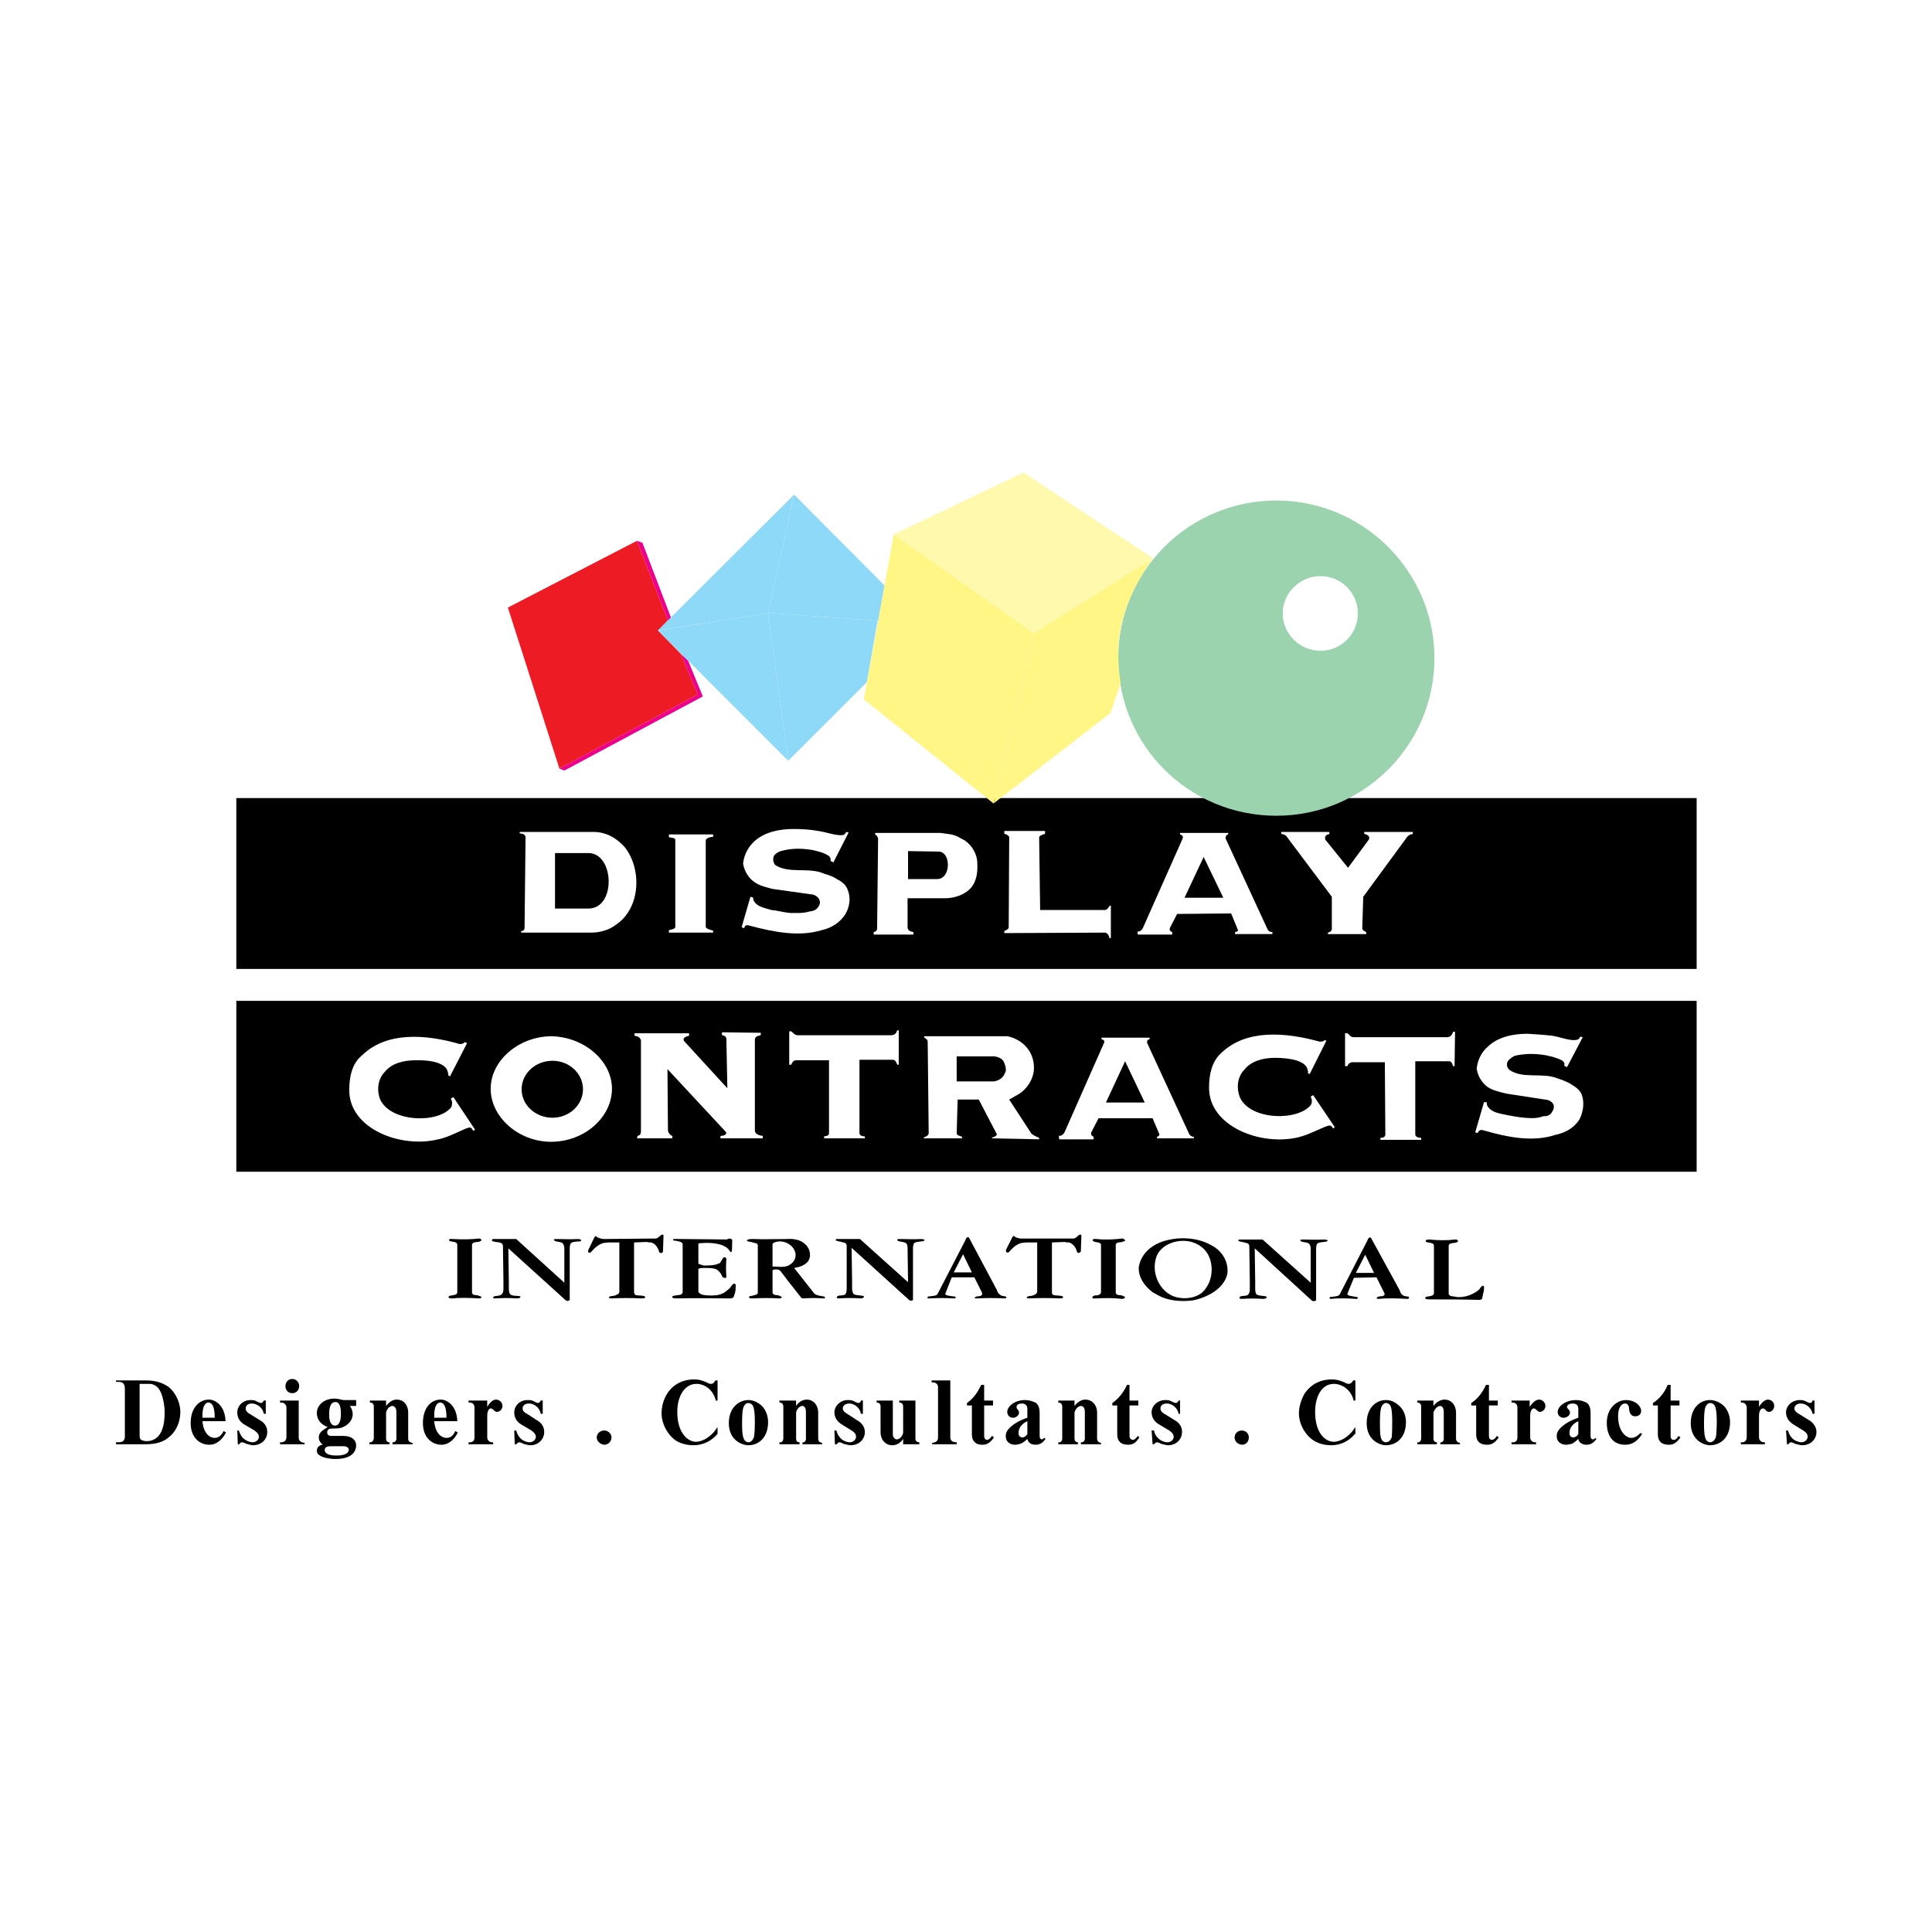 <?xml version="1.0" encoding="utf-8"?>
<!-- Generator: Adobe Illustrator 13.0.0, SVG Export Plug-In . SVG Version: 6.00 Build 14948)  -->
<!DOCTYPE svg PUBLIC "-//W3C//DTD SVG 1.0//EN" "http://www.w3.org/TR/2001/REC-SVG-20010904/DTD/svg10.dtd">
<svg version="1.0" id="Layer_1" xmlns="http://www.w3.org/2000/svg" xmlns:xlink="http://www.w3.org/1999/xlink" x="0px" y="0px"
	 width="192.756px" height="192.756px" viewBox="0 0 192.756 192.756" enable-background="new 0 0 192.756 192.756"
	 xml:space="preserve">
<g>
	<polygon fill-rule="evenodd" clip-rule="evenodd" fill="#FFFFFF" points="0,0 192.756,0 192.756,192.756 0,192.756 0,0 	"/>
	<polygon fill-rule="evenodd" clip-rule="evenodd" points="23.579,79.624 23.579,96.672 169.274,96.672 169.274,79.624 
		23.579,79.624 	"/>
	<polygon fill-rule="evenodd" clip-rule="evenodd" points="23.579,99.856 23.579,116.904 169.274,116.904 169.274,99.856 
		23.579,99.856 	"/>
	<path fill-rule="evenodd" clip-rule="evenodd" fill="#9BD3AE" d="M127.34,49.936c-8.721,0-15.775,7.055-15.775,15.726
		c0,8.72,7.055,15.726,15.775,15.726c8.671,0,15.774-7.006,15.774-15.726C143.114,56.99,136.011,49.936,127.34,49.936L127.34,49.936
		z"/>
	<polygon fill-rule="evenodd" clip-rule="evenodd" fill="#FFF9AE" points="114.994,55.667 102.109,47.143 89.176,53.316 
		103.236,63.163 114.994,55.667 	"/>
	<polygon fill-rule="evenodd" clip-rule="evenodd" fill="#ED1C24" points="63.555,53.953 50.67,60.615 55.814,76.684 69.63,69.286 
		67.915,65.22 65.662,62.918 66.641,61.889 63.555,53.953 	"/>
	<polygon fill-rule="evenodd" clip-rule="evenodd" fill="#FFF685" points="99.121,80.162 103.188,63.163 89.176,53.316 
		86.188,69.776 99.121,80.162 	"/>
	<path fill-rule="evenodd" clip-rule="evenodd" fill="#FFF685" d="M115.043,55.667l-11.855,7.495l-4.066,17l11.66-9.014l1.028-2.939
		c-0.147-0.931-0.245-1.813-0.245-3.087C111.564,61.595,113.132,58.313,115.043,55.667L115.043,55.667z"/>
	<polygon fill-rule="evenodd" clip-rule="evenodd" fill="#EC008C" points="67.915,65.22 69.63,69.286 55.814,76.684 56.304,76.88 
		70.12,69.482 68.649,65.906 67.915,65.22 	"/>
	<polygon fill-rule="evenodd" clip-rule="evenodd" fill="#8ED8F8" points="76.635,61.154 79.231,49.348 65.612,62.918 
		76.635,61.154 	"/>
	<path fill-rule="evenodd" clip-rule="evenodd" fill="#FFFFFF" d="M114.455,104.069l4.164,9.014c0.098,0.245,0.343,0.343,0.49,0.343
		v0.147h-3.675v-0.147c0.147-0.098,0.245-0.098,0.245-0.244l-0.686-1.617h-5.389l-0.735,1.421c-0.049,0.343,0.146,0.343,0.245,0.44
		v0.246h-3.43l-0.049-0.344c0.245,0,0.44-0.098,0.588-0.392l3.919-8.867c0.098-0.245,0-0.294-0.245-0.392v-0.147h4.802v0.147
		C114.504,103.727,114.406,103.824,114.455,104.069L114.455,104.069z"/>
	<path fill-rule="evenodd" clip-rule="evenodd" fill="#FFFFFF" d="M122.293,83.689l4.164,9.014c0.099,0.245,0.343,0.294,0.49,0.294
		v0.196h-3.724v-0.196c0.196-0.049,0.294-0.098,0.294-0.196l-0.686-1.666l-5.389,0.049l-0.735,1.421
		c-0.049,0.293,0.147,0.343,0.245,0.392v0.245h-3.429l-0.05-0.294c0.245,0,0.441-0.098,0.588-0.441l3.92-8.818
		c0.098-0.245,0-0.343-0.245-0.441v-0.146h4.801v0.146C122.343,83.298,122.244,83.445,122.293,83.689L122.293,83.689z"/>
	<path fill-rule="evenodd" clip-rule="evenodd" fill="#FFFFFF" d="M136.011,89.47l-0.099,3.185c0.099,0.245,0.245,0.245,0.393,0.343
		v0.196h-3.821v-0.146c0.196-0.049,0.392-0.147,0.392-0.392V89.47l-4.409-5.879c-0.245-0.392-0.489-0.343-0.637-0.392v-0.196h4.801
		V83.2c-0.049,0.049-0.196,0.049-0.244,0.098c-0.147,0.049-0.245,0.293-0.147,0.49l2.254,2.792l2.058-2.792
		c0.195-0.294-0.099-0.539-0.441-0.588v-0.196h4.85V83.2c-0.244,0.049-0.44,0.098-0.637,0.392L136.011,89.47L136.011,89.47z"/>
	<polygon fill-rule="evenodd" clip-rule="evenodd" fill="#8ED8F8" points="65.662,62.918 78.644,75.9 76.635,61.154 65.662,62.918 	
		"/>
	<path fill-rule="evenodd" clip-rule="evenodd" fill="#FFFFFF" d="M66.641,112.74c0,0.196,0.196,0.539,0.441,0.588v0.245h-3.527
		l0.049-0.245c0.245-0.049,0.343-0.196,0.343-0.44v-9.112c-0.098-0.294-0.343-0.392-0.637-0.441v-0.244h5.438v0.244
		c-0.147,0.05-0.735,0.147-0.49,0.539l4.311,4.703l-0.098-4.898c0-0.196-0.147-0.393-0.441-0.393v-0.294l3.87,0.049v0.245
		c-0.245,0.049-0.539,0.099-0.587,0.393v9.111c0,0.343,0.392,0.49,0.784,0.539v0.245h-4.213v-0.245c0.343,0,0.686-0.146,0.539-0.392
		l-5.83-6.271L66.641,112.74L66.641,112.74z"/>
	<path fill-rule="evenodd" clip-rule="evenodd" fill="#FFFFFF" d="M130.769,109.409l0.245-0.147l2.155,3.185l-0.147,0.147
		c-0.146-0.147-0.146-0.295-0.392-0.295c-0.392,0-2.009,0.932-3.135,1.177c-3.772,0.881-8.916-1.127-8.867-4.997
		c0-1.323,0.294-2.597,1.225-3.43c2.498-2.4,6.417-2.058,9.798-1.127c0.245,0,0.392,0,0.49-0.146l0.195,0.049l-1.666,3.331
		l-0.195-0.098c0.049-0.098,0.049-0.147,0-0.245c-0.098-1.028-1.911-1.273-3.282-1.273c-1.127,0-2.352,0.294-3.037,1.176
		c-0.687,0.686-0.833,1.812-0.441,2.792c1.078,2.303,5.879,2.352,7.104,0.686C130.916,109.899,130.916,109.703,130.769,109.409
		L130.769,109.409z"/>
	<path fill-rule="evenodd" clip-rule="evenodd" fill="#FFFFFF" d="M44.987,109.604l0.246-0.146l2.155,3.233l-0.147,0.146
		c-0.147-0.146-0.147-0.343-0.392-0.343c-0.392,0-2.008,0.98-3.135,1.177c-3.772,0.931-8.916-1.078-8.867-4.948
		c0-1.323,0.294-2.646,1.274-3.43c2.449-2.4,6.369-2.106,9.749-1.127c0.245,0,0.392-0.049,0.49-0.196l0.245,0.099L44.89,107.4
		l-0.196-0.146c0.049-0.05,0.049-0.147,0-0.196c-0.098-1.078-1.91-1.323-3.282-1.273c-1.126,0-2.352,0.293-3.037,1.176
		c-0.637,0.637-0.833,1.764-0.441,2.743c1.078,2.302,5.879,2.4,7.104,0.734C45.135,110.145,45.135,109.899,44.987,109.604
		L44.987,109.604z"/>
	<path fill-rule="evenodd" clip-rule="evenodd" fill="#FFFFFF" d="M54.981,103.384c3.282,0.049,6.075,2.449,6.075,5.241
		c0,2.842-2.743,5.291-6.075,5.291c-3.233,0-6.026-2.449-6.026-5.291C48.956,105.833,51.699,103.433,54.981,103.384L54.981,103.384z
		"/>
	<polygon fill-rule="evenodd" clip-rule="evenodd" fill="#8ED8F8" points="87.609,61.938 88.245,58.411 79.231,49.348 
		76.635,61.154 87.609,61.938 	"/>
	<path fill-rule="evenodd" clip-rule="evenodd" fill="#FFFFFF" d="M100.688,109.703l2.204,3.38c0.246,0.245,0.589,0.343,0.784,0.441
		v0.147l-4.752-0.099l0.05-0.049c0.098-0.099,0.392-0.099,0.489-0.343l-1.812-3.479h-2.106l-0.098,3.331
		c0,0.294,0.392,0.294,0.539,0.392v0.147h-3.821v-0.098c0.245-0.05,0.49-0.245,0.49-0.393l-0.098-9.062
		c0-0.294-0.098-0.343-0.343-0.49v-0.146h8.279c0.734,0.146,1.42,0.538,1.861,1.028c0.637,0.686,0.882,1.616,0.784,2.498
		c-0.147,0.882-0.638,1.666-1.421,2.205L100.688,109.703L100.688,109.703z"/>
	<path fill-rule="evenodd" clip-rule="evenodd" fill="#FFFFFF" d="M62.33,84.522c1.714,2.156,1.616,6.075-0.882,7.74
		c-0.686,0.539-1.617,0.784-2.45,0.784h-7.005v-0.147c0.196,0,0.343-0.098,0.343-0.343l0.098-9.014c0-0.294-0.342-0.392-0.587-0.392
		v-0.147h7.349C60.518,83.004,61.546,83.641,62.33,84.522L62.33,84.522z"/>
	<polygon fill-rule="evenodd" clip-rule="evenodd" fill="#8ED8F8" points="76.635,61.154 78.644,75.9 86.482,68.062 87.56,61.938 
		76.635,61.154 	"/>
	<path fill-rule="evenodd" clip-rule="evenodd" fill="#FFFFFF" d="M89.667,102.796v3.429h-0.147c-0.098-0.245-0.196-0.49-0.44-0.49
		h-3.332v7.3c0,0.245,0.245,0.343,0.539,0.343v0.196H82.22v-0.196c0.343-0.049,0.49-0.098,0.49-0.343v-7.25h-3.283
		c-0.245,0-0.392,0.195-0.49,0.44h-0.196v-3.331h0.196c0.147,0.098,0.343,0.392,0.637,0.392h9.308c0.392,0,0.539-0.195,0.637-0.489
		H89.667L89.667,102.796z"/>
	<path fill-rule="evenodd" clip-rule="evenodd" fill="#FFFFFF" d="M145.172,102.942l-0.05,3.43h-0.146
		c-0.098-0.245-0.146-0.49-0.392-0.49h-3.381v7.3c0,0.244,0.294,0.343,0.588,0.343v0.196h-4.066v-0.196
		c0.294,0,0.49-0.099,0.49-0.343l-0.049-7.202h-3.331c-0.196,0.098-0.343,0.147-0.393,0.393h-0.244v-3.282h0.244
		c0.147,0.098,0.295,0.392,0.589,0.392h9.308c0.392,0,0.539-0.245,0.637-0.539H145.172L145.172,102.942z"/>
	<path fill-rule="evenodd" clip-rule="evenodd" fill="#FFFFFF" d="M156.685,108.135c0.489,0.295,0.931,0.589,1.126,1.078
		c0.294,0.784,0.147,1.764-0.244,2.499c-0.539,0.833-1.421,1.322-2.401,1.519c-2.253,0.734-4.702,0.245-7.103-0.441
		c-0.49-0.146-0.49,0.049-0.638,0.245l-0.245-0.049l0.883-3.037l0.293,0.049c-0.049,0.098,0,0.294,0.099,0.44
		c0.392,0.539,1.078,0.637,1.764,0.784c0.538,0.098,1.225,0.245,1.861,0.294c0.588,0.049,1.273,0.099,1.861-0.146
		c0.343,0,0.687-0.05,0.882-0.393c0.099-0.146,0.245-0.392,0.196-0.686c-0.098-0.392-0.588-0.588-0.882-0.588l-3.821-0.588
		c-0.588-0.147-1.323-0.294-1.861-0.637c-0.638-0.441-1.029-1.176-1.127-1.861c0.098-0.883,0.489-1.666,1.127-2.205
		c1.028-0.979,2.547-1.273,3.919-1.273c0.783,0.049,1.666,0.098,2.449,0.195c0.833,0.099,1.862,0.588,2.548,0.393
		c0.196-0.049,0.245-0.245,0.294-0.294l0.245,0.049l-1.568,2.988l-0.294-0.146c0.099-0.196,0-0.344-0.146-0.49
		c-0.539-0.294-0.979-0.393-1.617-0.539c-1.077-0.196-2.155-0.196-3.185,0.049c-0.146,0.098-0.343,0.196-0.489,0.343
		c-0.343,0.245-0.343,0.735-0.049,1.029c1.322,0.979,3.331,0.245,4.85,0.882C155.9,107.744,156.341,107.939,156.685,108.135
		L156.685,108.135z"/>
	<path fill-rule="evenodd" clip-rule="evenodd" fill="#FFFFFF" d="M83.494,87.707c0.49,0.245,0.931,0.588,1.078,1.078
		c0.343,0.784,0.196,1.714-0.245,2.45c-0.539,0.833-1.421,1.372-2.352,1.567c-2.253,0.686-4.752,0.196-7.152-0.441
		c-0.49-0.147-0.49,0.049-0.588,0.245l-0.245-0.098l0.881-3.038l0.294,0.098c-0.049,0.098,0,0.294,0.098,0.392
		c0.343,0.539,1.077,0.637,1.714,0.833c0.588,0.049,1.225,0.245,1.862,0.294c0.637,0,1.273,0.049,1.91-0.147
		c0.343-0.049,0.637-0.098,0.882-0.441c0.098-0.146,0.245-0.392,0.147-0.637c-0.098-0.392-0.539-0.637-0.882-0.637l-3.821-0.539
		c-0.539-0.147-1.274-0.294-1.812-0.686c-0.637-0.441-1.029-1.175-1.127-1.861c0.098-0.833,0.49-1.617,1.127-2.205
		c1.028-0.931,2.498-1.225,3.919-1.225c0.784,0,1.666,0.049,2.449,0.196c0.784,0.098,1.862,0.539,2.547,0.392
		c0.147-0.098,0.245-0.245,0.245-0.294l0.245,0.049l-1.519,2.988l-0.294-0.147c0.049-0.196,0-0.343-0.146-0.49
		c-0.539-0.343-0.98-0.441-1.617-0.588c-1.078-0.196-2.155-0.196-3.184,0.098c-0.196,0.049-0.343,0.147-0.539,0.294
		c-0.294,0.245-0.294,0.734-0.049,1.078c1.372,0.931,3.38,0.196,4.899,0.882C82.71,87.315,83.15,87.462,83.494,87.707L83.494,87.707
		z"/>
	<path fill-rule="evenodd" clip-rule="evenodd" fill="#FFFFFF" d="M103.775,90.793h6.466c0.245,0,0.393-0.343,0.49-0.44h0.099v3.233
		h-0.147c-0.049-0.246-0.098-0.393-0.392-0.539l-10.092,0.049v-0.196c0.146-0.098,0.489-0.196,0.44-0.44l0.049-8.917
		c0-0.146-0.294-0.343-0.489-0.343v-0.294h4.065V83.2c-0.245,0.049-0.588,0.196-0.588,0.343L103.775,90.793L103.775,90.793z"/>
	<path fill-rule="evenodd" clip-rule="evenodd" fill="#FFFFFF" d="M96.231,83.836c0.735,0.49,1.274,1.372,1.274,2.303
		c0.049,0.833-0.049,1.812-0.686,2.499c-0.588,0.637-1.617,0.979-2.499,0.979h-3.772v2.891c0,0.392,0.392,0.441,0.587,0.49v0.245
		h-3.968v-0.245c0.196-0.049,0.343-0.147,0.343-0.392l0.098-8.965c-0.098-0.294-0.245-0.343-0.294-0.392v-0.146h6.516
		c0.588,0.098,1.225,0.098,1.763,0.392L96.231,83.836L96.231,83.836z"/>
	<path fill-rule="evenodd" clip-rule="evenodd" d="M56.304,124.498v3.479l-4.801-4.36h-2.303c-0.098,0-0.147,0.098-0.098,0.196
		c0.196,0.098,0.49,0.098,0.734,0.146c0.196,0.049,0.343,0.147,0.343,0.343l0.049,3.527v0.784c0,0.195-0.049,0.44-0.196,0.539
		c-0.294,0.195-0.539,0.098-0.735,0.195c-0.147,0.099-0.196,0.196,0.146,0.196c0.686-0.049,1.47-0.049,2.107,0
		c0.294,0,0.441-0.098,0.343-0.196c-0.049-0.098-0.686,0-0.979-0.195c-0.098-0.099-0.147-0.392-0.147-0.539v-0.734l-0.049-3.332
		l5.732,5.193c0.147,0.098,0.441,0.049,0.392-0.147v-5.095c0-0.147,0.049-0.441,0.147-0.49c0.294-0.195,0.882-0.098,0.979-0.195
		c0.049-0.099-0.049-0.196-0.343-0.196c-0.637,0.049-1.47,0-2.156,0c-0.293,0-0.245,0.098-0.098,0.196
		c0.196,0.098,0.44,0.049,0.735,0.195C56.206,124.106,56.304,124.351,56.304,124.498L56.304,124.498z"/>
	<path fill-rule="evenodd" clip-rule="evenodd" d="M90.548,124.498l0.049,3.429l-4.801-4.311h-2.302
		c-0.098,0-0.147,0.098-0.098,0.146c0.196,0.099,0.49,0.099,0.735,0.196c0.196,0,0.343,0.147,0.343,0.343v3.527v0.784
		c0,0.195-0.049,0.44-0.146,0.539c-0.294,0.146-0.539,0.049-0.735,0.146c-0.147,0.098-0.196,0.245,0.098,0.245
		c0.686-0.049,1.47-0.049,2.155,0c0.294,0,0.392-0.147,0.344-0.196c-0.098-0.146-0.735-0.049-1.029-0.244
		c-0.049-0.05-0.147-0.343-0.147-0.49v-0.784l-0.049-3.331l5.781,5.242c0.147,0.049,0.392,0.049,0.343-0.147v-5.095
		c0-0.147,0.049-0.441,0.147-0.49c0.294-0.195,0.931-0.098,0.98-0.245c0.098-0.049-0.049-0.146-0.343-0.146
		c-0.637,0.049-1.47,0-2.106,0c-0.343,0-0.294,0.098-0.147,0.196c0.196,0.098,0.441,0.049,0.735,0.195
		C90.499,124.057,90.548,124.302,90.548,124.498L90.548,124.498z"/>
	<path fill-rule="evenodd" clip-rule="evenodd" d="M130.769,124.547v3.43l-4.801-4.312h-2.303c-0.098,0-0.147,0.098-0.098,0.147
		c0.195,0.098,0.489,0.098,0.734,0.195c0.196,0,0.343,0.147,0.343,0.343l0.049,3.528v0.783c0,0.196-0.049,0.392-0.195,0.539
		c-0.294,0.146-0.539,0.049-0.735,0.146c-0.146,0.099-0.195,0.245,0.147,0.245c0.686-0.049,1.47-0.049,2.106,0
		c0.294,0,0.44-0.146,0.343-0.196c-0.049-0.146-0.686-0.049-0.979-0.244c-0.099-0.049-0.147-0.344-0.147-0.49v-0.783l-0.049-3.332
		l5.732,5.242c0.146,0.049,0.44,0.049,0.392-0.147v-5.095c0-0.147,0.049-0.44,0.146-0.49c0.294-0.195,0.882-0.098,0.979-0.244
		c0.099-0.05-0.048-0.147-0.343-0.147c-0.637,0.049-1.47,0-2.106,0c-0.343,0-0.294,0.098-0.146,0.196
		c0.195,0.098,0.44,0.049,0.734,0.195C130.67,124.106,130.769,124.351,130.769,124.547L130.769,124.547z"/>
	<path fill-rule="evenodd" clip-rule="evenodd" d="M115.043,128.956l0.539,0.294c0.979,0.539,2.253,0.637,3.429,0.49
		c1.47-0.294,3.087-1.177,3.43-2.597c0.195-1.176-0.49-2.352-1.568-2.891c-0.979-0.588-2.253-0.784-3.429-0.686
		c-0.882,0.098-1.715,0.294-2.449,0.783c-0.686,0.441-1.225,1.176-1.372,2.009C113.524,127.389,114.21,128.368,115.043,128.956
		L115.043,128.956z"/>
	<path fill-rule="evenodd" clip-rule="evenodd" d="M135.324,129.593c0.196,0,0.196-0.196,0-0.196
		c-0.44-0.098-0.979-0.098-0.882-0.343l0.638-1.567l2.253-0.049l0.686,1.371c0.099,0.196,0.196,0.344,0.05,0.441
		c-0.147,0.146-0.441,0-0.687,0.196c-0.049,0.098-0.049,0.146,0.147,0.146c1.028-0.098,1.959-0.049,2.891,0
		c0.146,0,0.195-0.098,0.146-0.196c-0.146-0.098-0.392,0-0.637-0.195c-0.196-0.147-0.245-0.343-0.294-0.49l-2.842-5.192
		c-0.098-0.147-0.294,0-0.343,0.195l-2.792,5.438c-0.099,0.195-0.539,0.195-0.882,0.244c-0.196,0-0.147,0.196,0,0.196
		C133.659,129.495,134.492,129.544,135.324,129.593L135.324,129.593z"/>
	<path fill-rule="evenodd" clip-rule="evenodd" d="M95.202,129.544c0.196,0,0.196-0.196,0-0.196
		c-0.441-0.049-0.979-0.098-0.882-0.294l0.637-1.616h2.253l0.686,1.371c0.098,0.147,0.146,0.344,0,0.441
		c-0.147,0.146-0.392,0-0.637,0.196c-0.049,0.049-0.049,0.098,0.146,0.098c0.98-0.049,1.91-0.049,2.842,0
		c0.146,0,0.195-0.098,0.146-0.147c-0.146-0.146-0.392,0-0.637-0.244c-0.195-0.099-0.245-0.294-0.294-0.441l-2.792-5.242
		c-0.098-0.098-0.293,0-0.342,0.245l-2.792,5.39c-0.098,0.195-0.539,0.195-0.882,0.244c-0.196,0.049-0.147,0.196,0,0.196
		C93.537,129.495,94.369,129.495,95.202,129.544L95.202,129.544z"/>
	<path fill-rule="evenodd" clip-rule="evenodd" d="M77.076,128.956v-2.204c0.098-0.147,0.637-0.147,0.784,0.049l0.784,1.028
		l1.274,1.617c0.049,0.049,0.098,0.098,0.196,0.098c0.784-0.049,1.323-0.049,2.106,0c0.147,0,0.098-0.147,0-0.196
		c-0.343-0.049-0.784-0.098-0.979-0.294l-2.009-2.548c0.588-0.098,0.979-0.244,1.323-0.587c0.441-0.49,0.294-1.323-0.196-1.764
		c-0.441-0.441-1.127-0.588-1.764-0.539c-1.127,0-2.45,0.049-3.479,0c-0.196,0-0.637,0-0.588,0.196
		c0.196,0.098,0.539,0.098,0.735,0.195c0.196,0,0.392,0.099,0.343,0.392v4.557c0,0.245-0.343,0.245-0.637,0.343
		c-0.147,0-0.245,0.049-0.245,0.147c0.048,0.098,0.196,0.098,0.392,0.098c0.882-0.049,1.764-0.049,2.597,0
		c0.098,0,0.196,0,0.294-0.098c0-0.05-0.098-0.099-0.196-0.147C77.566,129.152,77.125,129.299,77.076,128.956L77.076,128.956z"/>
	<path fill-rule="evenodd" clip-rule="evenodd" d="M101.913,124.008l0.49-0.049h1.078v4.899c0,0.146-0.147,0.294-0.245,0.294
		c-0.245,0.195-0.441,0.098-0.686,0.195c-0.196,0.099-0.147,0.196,0.098,0.196c1.127-0.049,1.96-0.049,3.037,0
		c0.392,0,0.441-0.098,0.343-0.196c-0.294-0.146-0.637-0.049-0.931-0.146c-0.146-0.049-0.146-0.196-0.146-0.343v-4.899l1.273-0.049
		c0.146,0.049,0.294,0.049,0.44,0.049c0.441,0.147,0.687,0.539,0.784,0.931c0.049,0.147,0.245,0.147,0.294,0.049
		c0.098,0,0.098-0.098,0.098-0.195l0.05-1.47c0-0.147-0.196-0.098-0.245-0.049c-0.196,0.146-0.343,0.343-0.539,0.343h-5.193
		c-0.195,0-0.489-0.049-0.686-0.196c-0.049-0.146-0.195,0-0.245,0.098l-0.588,1.176c-0.098,0.245,0.049,0.393,0.245,0.294
		C101.032,124.498,101.375,124.155,101.913,124.008L101.913,124.008z"/>
	<path fill-rule="evenodd" clip-rule="evenodd" d="M60.224,124.008l0.49-0.049h1.078v4.899c0,0.195-0.147,0.294-0.246,0.294
		c-0.245,0.195-0.441,0.098-0.686,0.195c-0.196,0.099-0.147,0.196,0.147,0.196c1.078-0.049,1.911-0.049,2.988,0
		c0.392,0,0.441-0.098,0.343-0.196c-0.294-0.146-0.588-0.049-0.931-0.146c-0.098-0.049-0.147-0.196-0.147-0.343v-4.899l1.274-0.049
		c0.147,0.049,0.294,0.049,0.44,0.049c0.441,0.147,0.687,0.539,0.784,0.931c0.049,0.147,0.245,0.147,0.294,0.099
		c0.098-0.05,0.098-0.147,0.098-0.245l0.049-1.47c0-0.147-0.196-0.098-0.245-0.049c-0.196,0.146-0.343,0.343-0.54,0.343
		l-5.192,0.049c-0.196,0-0.441-0.098-0.686-0.196c-0.049-0.195-0.196-0.049-0.245,0.049l-0.587,1.226
		c-0.098,0.195,0.049,0.392,0.245,0.244C59.342,124.498,59.685,124.155,60.224,124.008L60.224,124.008z"/>
	<path fill-rule="evenodd" clip-rule="evenodd" fill="#FFFFFF" d="M131.748,57.48c2.058,0,3.724,1.666,3.724,3.723
		s-1.666,3.724-3.724,3.724s-3.771-1.666-3.771-3.724S129.69,57.48,131.748,57.48L131.748,57.48z"/>
	<path fill-rule="evenodd" clip-rule="evenodd" d="M11.576,144.094h2.94c1.078,0,1.812-0.245,2.302-0.686
		c0.686-0.49,1.176-1.47,1.176-2.548c0-0.931-0.49-1.91-1.127-2.449c-0.539-0.392-1.225-0.686-2.302-0.686h-2.989v0.146h0.294
		c0.392,0,0.588,0.196,0.588,0.735v4.702c0,0.393-0.196,0.588-0.588,0.588h-0.294V144.094L11.576,144.094z"/>
	<path fill-rule="evenodd" clip-rule="evenodd" d="M72.863,129.544c0.245,0,0.392-0.147,0.392-0.343
		c0.147-0.294,0.147-0.687,0.147-1.028c-0.049-0.099-0.147-0.099-0.196-0.099c-0.196,0.099-0.294,0.343-0.441,0.489
		c-0.245,0.197-0.441,0.393-0.686,0.49c-0.392,0.196-0.833,0.196-1.225,0.196c-0.49,0-1.078-0.049-1.176-0.392v-2.254
		c0.098-0.099,0.441-0.099,0.637-0.099c0.392,0,0.735,0,1.077,0.099c0.246,0.098,0.393,0.294,0.54,0.49
		c0.098,0.146,0.098,0.392,0.343,0.392c0.098,0.049,0.196,0,0.196-0.098c-0.049-0.637-0.049-1.127,0-1.764
		c0-0.196-0.245-0.245-0.343-0.099c-0.098,0.147-0.196,0.344-0.294,0.49c-0.147,0.049-0.245,0.099-0.392,0.146
		c-0.392,0.099-0.833,0.099-1.274,0.099c-0.146-0.099-0.44-0.099-0.49-0.196v-2.009c0.833-0.098,2.058-0.098,2.792,0.393
		c0.147,0.098,0.294,0.294,0.392,0.44c0.245,0.196,0.147-0.539,0.196-1.176c-0.098-0.146-0.294-0.195-0.539-0.049l-4.899-0.049
		c-0.196,0-0.588-0.049-0.441,0.146c0.343,0.05,0.931,0.099,0.931,0.393v4.653c0,0.147,0,0.245-0.147,0.344
		c-0.245,0.098-0.637,0.049-0.882,0.195c-0.098,0.196,0.245,0.196,0.539,0.196C69.286,129.495,71.442,129.544,72.863,129.544
		L72.863,129.544z"/>
	<path fill-rule="evenodd" clip-rule="evenodd" d="M55.128,105.833c-1.714,0-3.086,1.273-3.086,2.842
		c0,1.567,1.372,2.841,3.086,2.841c1.666,0,3.038-1.273,3.038-2.841C58.166,107.106,56.794,105.833,55.128,105.833L55.128,105.833z"
		/>
	<path fill-rule="evenodd" clip-rule="evenodd" d="M147.621,129.69c0.098,0,0.195-0.049,0.245-0.098l0.098-0.489
		c0.099-0.295,0.099-0.54,0.099-0.735c-0.099-0.245-0.344,0.049-0.49,0.294c-0.637,0.539-1.519,0.833-2.303,0.734
		c-0.245-0.098-0.637,0-0.734-0.293v-4.851c0.098-0.294,0.538-0.196,0.783-0.294c0.049-0.049,0.196-0.098,0.146-0.146
		c-0.049-0.147-0.146-0.147-0.244-0.147c-0.833,0.098-1.715,0.098-2.597,0c-0.146,0-0.343,0-0.392,0.147
		c0,0.049,0.098,0.146,0.245,0.146c0.244,0.049,0.588,0.049,0.588,0.343v4.703c0,0.294-0.344,0.294-0.588,0.343
		c-0.196,0-0.294,0.099-0.294,0.196c0.098,0.098,0.392,0.098,0.588,0.098C144.437,129.642,145.809,129.642,147.621,129.69
		L147.621,129.69z"/>
	<path fill-rule="evenodd" clip-rule="evenodd" fill="#FFFFFF" d="M120.529,128.173l-0.244,0.391
		c-0.638,0.98-2.205,1.177-3.283,0.735c-1.469-0.637-2.204-2.547-1.567-4.066c0.49-1.028,1.764-1.519,2.891-1.42
		c0.734,0.049,1.421,0.392,1.91,0.931C121.02,125.674,121.068,127.144,120.529,128.173L120.529,128.173z"/>
	<path fill-rule="evenodd" clip-rule="evenodd" d="M71.589,143.065v-0.637H71.54c-0.588,0.979-1.519,1.42-2.106,1.42
		c-0.735,0-1.862-0.783-1.862-2.988c0-1.567,0.735-2.792,1.911-2.792c0.784,0,1.617,0.539,1.91,1.567v0.098h0.197v-2.008h-0.197
		l-0.048,0.049c-0.147,0.245-0.245,0.294-0.441,0.294c-0.098,0-0.245-0.049-0.392-0.147c-0.588-0.245-0.833-0.294-1.273-0.294
		c-1.176,0-2.107,0.539-2.646,1.372c-0.392,0.588-0.588,1.323-0.588,2.009c0,1.077,0.637,2.204,1.47,2.743
		c0.49,0.294,1.078,0.441,1.714,0.441C70.12,144.192,70.952,143.8,71.589,143.065L71.589,143.065z"/>
	<path fill-rule="evenodd" clip-rule="evenodd" d="M135.227,143.065v-0.637h-0.049c-0.588,0.979-1.519,1.42-2.106,1.42
		c-0.784,0-1.862-0.783-1.862-2.988c0-1.567,0.687-2.792,1.862-2.792c0.783,0,1.666,0.539,1.96,1.567v0.098h0.195v-2.008h-0.245
		v0.049c-0.146,0.245-0.294,0.294-0.441,0.294c-0.098,0-0.244-0.049-0.392-0.147c-0.588-0.245-0.881-0.294-1.273-0.294
		c-1.225,0-2.106,0.539-2.694,1.372c-0.343,0.588-0.588,1.323-0.588,2.009c0,1.077,0.637,2.204,1.519,2.743
		c0.49,0.294,1.078,0.441,1.715,0.441c0.882,0,1.764-0.393,2.352-1.127H135.227L135.227,143.065z"/>
	<path fill-rule="evenodd" clip-rule="evenodd" d="M55.374,85.11v5.536h3.332c2.792,0,2.596-5.536,0-5.536H55.374L55.374,85.11z"/>
	<path fill-rule="evenodd" clip-rule="evenodd" d="M95.447,105.392v2.499h3.771c0.147-0.049,0.393-0.099,0.588-0.245
		c0.245-0.147,0.441-0.49,0.539-0.784c0.049-0.343-0.098-0.734-0.245-1.028c-0.195-0.245-0.538-0.393-0.882-0.441H95.447
		L95.447,105.392z"/>
	<path fill-rule="evenodd" clip-rule="evenodd" fill="#FFFFFF" d="M70.413,92.459c0,0.196,0.392,0.293,0.735,0.392v0.196h-4.41
		v-0.245c0.245-0.049,0.637-0.147,0.637-0.294v-8.77c-0.049-0.147-0.539-0.196-0.637-0.196v-0.294h4.41v0.245
		c-0.392,0-0.735,0.196-0.735,0.343V92.459L70.413,92.459z"/>
	<path fill-rule="evenodd" clip-rule="evenodd" d="M77.762,144.094h2.009v-0.196c-0.245,0-0.343-0.146-0.343-0.342v-2.646
		c0.147-0.489,0.441-0.637,0.637-0.637c0.146,0,0.343,0.147,0.343,0.588v2.695c0,0.195-0.147,0.392-0.343,0.342v0.196h1.959v-0.146
		c-0.245,0-0.392-0.196-0.392-0.392v-2.598c0-0.832-0.539-1.322-1.127-1.322c-0.392,0-0.784,0.196-1.078,0.637v-0.539h-1.666v0.196
		c0.245,0,0.392,0.147,0.392,0.393v3.184c0,0.294-0.196,0.441-0.392,0.392V144.094L77.762,144.094z"/>
	<path fill-rule="evenodd" clip-rule="evenodd" d="M141.399,144.094h1.959v-0.196c-0.195,0-0.343-0.146-0.343-0.342v-2.646
		c0.196-0.489,0.49-0.637,0.687-0.637c0.146,0,0.343,0.147,0.343,0.588v2.695c0,0.195-0.146,0.392-0.343,0.342v0.196h1.96v-0.146
		c-0.246,0-0.393-0.196-0.393-0.392v-2.598c0-0.832-0.539-1.322-1.127-1.322c-0.392,0-0.784,0.196-1.127,0.637v-0.539h-1.616v0.196
		c0.245,0,0.392,0.147,0.392,0.393v3.184c0,0.294-0.196,0.441-0.392,0.392V144.094L141.399,144.094z"/>
	<path fill-rule="evenodd" clip-rule="evenodd" d="M90.107,144.094h1.617v-0.196c-0.245,0-0.392-0.146-0.392-0.342v-3.822h-1.617
		v0.196c0.245,0,0.392,0.147,0.392,0.393v2.645c-0.146,0.49-0.44,0.638-0.637,0.638c-0.147,0-0.392-0.147-0.392-0.539v-3.332h-1.617
		v0.196c0.245,0,0.392,0.147,0.392,0.343v2.597c0,0.833,0.539,1.323,1.176,1.323c0.392,0,0.784-0.196,1.078-0.637V144.094
		L90.107,144.094z"/>
	<path fill-rule="evenodd" clip-rule="evenodd" d="M105.588,144.094h1.959v-0.196c-0.195,0-0.343-0.146-0.343-0.342v-2.646
		c0.147-0.489,0.49-0.637,0.637-0.637c0.196,0,0.393,0.147,0.393,0.588v2.695c0,0.195-0.196,0.392-0.393,0.342v0.196h2.009v-0.146
		c-0.244,0-0.392-0.196-0.392-0.392v-2.598c0-0.832-0.539-1.322-1.176-1.322c-0.343,0-0.735,0.196-1.078,0.637v-0.539h-1.616v0.196
		c0.245,0,0.392,0.147,0.392,0.393v3.184c0,0.294-0.196,0.441-0.392,0.392V144.094L105.588,144.094z"/>
	<path fill-rule="evenodd" clip-rule="evenodd" d="M36.855,144.094h2.008v-0.196c-0.245,0-0.343-0.146-0.343-0.342v-2.646
		c0.147-0.489,0.441-0.637,0.637-0.637c0.147,0,0.392,0.147,0.392,0.588v2.695c0,0.195-0.196,0.392-0.392,0.342v0.196h2.009v-0.146
		c-0.294,0-0.441-0.196-0.441-0.392v-2.598c0-0.832-0.49-1.322-1.127-1.322c-0.392,0-0.735,0.196-1.078,0.637v-0.539h-1.617v0.196
		c0.245,0,0.392,0.147,0.392,0.393v3.184c-0.049,0.294-0.245,0.441-0.44,0.392V144.094L36.855,144.094z"/>
	<path fill-rule="evenodd" clip-rule="evenodd" d="M32.201,144.143c-0.245,0-0.588,0.196-0.588,0.588
		c0,0.196,0.049,0.392,0.49,0.589c0.196,0.098,0.735,0.244,1.372,0.244c1.617,0,2.058-0.734,2.058-1.371
		c0-0.49-0.392-0.931-1.274-0.931h-1.225c-0.294,0-0.392-0.196-0.392-0.344c0-0.196,0.098-0.392,0.49-0.392
		c0.882,0,1.029-0.098,1.274-0.245c0.49-0.245,0.784-0.734,0.784-1.176c0-0.294-0.098-0.588-0.245-0.783l-0.049-0.05h0.637v-0.588
		h-1.274c-0.392-0.098-0.686-0.146-0.882-0.146c-1.126,0-1.764,0.734-1.764,1.42c0,0.589,0.294,1.127,1.078,1.421
		c-0.294,0.196-0.588,0.343-0.784,0.637c-0.098,0.196-0.098,0.294-0.098,0.441C31.809,143.702,31.957,143.947,32.201,144.143
		L32.201,144.143z"/>
	<path fill-rule="evenodd" clip-rule="evenodd" d="M138.264,144.192c1.078,0,2.009-0.784,2.009-2.303
		c0-0.784-0.343-1.421-0.833-1.764c-0.343-0.294-0.734-0.441-1.176-0.441c-0.979,0-1.91,0.784-1.91,2.303
		C136.354,143.702,137.676,144.192,138.264,144.192L138.264,144.192z"/>
	<path fill-rule="evenodd" clip-rule="evenodd" d="M170.598,144.192c1.077,0,2.008-0.784,2.008-2.303
		c0-0.784-0.343-1.421-0.783-1.764c-0.393-0.294-0.833-0.441-1.225-0.441c-0.98,0-1.911,0.784-1.911,2.303
		C168.687,143.702,170.01,144.192,170.598,144.192L170.598,144.192z"/>
	<path fill-rule="evenodd" clip-rule="evenodd" d="M157.468,143.556c0.049,0.342,0.343,0.587,0.833,0.587
		c0.343,0,0.686-0.146,0.979-0.587l-0.146-0.099l-0.049,0.099c-0.099,0.049-0.099,0.049-0.147,0.049
		c-0.098,0-0.245-0.049-0.245-0.343v-2.254c0-0.588-0.146-0.833-0.343-1.029c-0.196-0.098-0.539-0.294-1.127-0.294
		c-1.028,0-1.812,0.638-1.812,1.176c0,0.343,0.245,0.589,0.588,0.589c0.392,0,0.637-0.294,0.637-0.491c0-0.098,0-0.146-0.098-0.293
		c-0.049-0.099-0.196-0.147-0.196-0.294c0-0.147,0.147-0.343,0.588-0.343c0.344,0,0.539,0.195,0.539,0.538v0.883
		c-0.734,0.244-1.225,0.538-1.519,0.783c-0.539,0.44-0.637,0.734-0.637,1.077c0,0.49,0.392,0.833,0.931,0.833
		c0.146,0,0.343-0.049,0.588-0.098C157.027,143.947,157.272,143.751,157.468,143.556L157.468,143.556z"/>
	<path fill-rule="evenodd" clip-rule="evenodd" d="M74.675,144.192c1.029,0,1.959-0.784,1.959-2.303
		c0-0.784-0.343-1.421-0.784-1.764c-0.392-0.294-0.784-0.441-1.176-0.441c-0.979,0-1.959,0.784-1.959,2.303
		C72.716,143.702,74.039,144.192,74.675,144.192L74.675,144.192z"/>
	<path fill-rule="evenodd" clip-rule="evenodd" d="M102.501,143.556c0.05,0.342,0.344,0.587,0.833,0.587
		c0.343,0,0.686-0.146,0.979-0.587l-0.146-0.099l-0.098,0.099c-0.05,0.049-0.05,0.049-0.099,0.049c-0.098,0-0.244-0.049-0.244-0.343
		v-2.254c0-0.588-0.147-0.833-0.343-1.029c-0.196-0.098-0.589-0.294-1.127-0.294c-1.029,0-1.764,0.638-1.764,1.176
		c0,0.343,0.244,0.589,0.588,0.589c0.343,0,0.588-0.294,0.588-0.491c0-0.098,0-0.146-0.099-0.293
		c-0.098-0.099-0.146-0.147-0.146-0.294c0-0.147,0.098-0.343,0.539-0.343c0.343,0,0.538,0.195,0.538,0.538v0.883
		c-0.734,0.244-1.225,0.538-1.519,0.783c-0.539,0.44-0.637,0.734-0.637,1.077c0,0.49,0.392,0.833,0.931,0.833
		c0.147,0,0.344-0.049,0.539-0.098C102.061,143.947,102.306,143.751,102.501,143.556L102.501,143.556z"/>
	<path fill-rule="evenodd" clip-rule="evenodd" d="M93.635,84.963l-3.038-0.049v2.792h2.89
		C94.908,87.707,94.908,84.963,93.635,84.963L93.635,84.963z"/>
	<polygon fill-rule="evenodd" clip-rule="evenodd" points="114.21,109.997 112.251,105.882 110.34,109.997 114.21,109.997 	"/>
	<polygon fill-rule="evenodd" clip-rule="evenodd" points="122.049,89.568 120.089,85.502 118.179,89.568 122.049,89.568 	"/>
	<path fill-rule="evenodd" clip-rule="evenodd" d="M163.689,142.967c-0.146,0.099-0.44,0.49-0.931,0.49
		c-0.588,0-1.322-0.735-1.322-2.155c0-1.029,0.44-1.273,0.686-1.273c0.146,0,0.245,0.049,0.294,0.146
		c0.049,0.049,0.098,0.147,0.098,0.245c0.049,0.098,0,0.245,0.049,0.343c0.099,0.44,0.344,0.539,0.588,0.539
		c0.344,0,0.588-0.196,0.588-0.539c0-0.44-0.538-1.078-1.519-1.078c-0.931,0-1.91,0.833-1.91,2.254c0,1.567,0.833,2.204,1.812,2.204
		c0.637,0,1.176-0.245,1.715-1.077L163.689,142.967L163.689,142.967z"/>
	<path fill-rule="evenodd" clip-rule="evenodd" d="M20.199,141.791h2.302c-0.049-1.469-0.931-2.155-1.665-2.155
		c-0.882,0-1.813,0.735-1.813,2.352c0,1.421,0.882,2.155,1.862,2.155c0.539,0,1.176-0.294,1.666-1.225l-0.245-0.146
		c-0.245,0.538-0.588,0.686-0.882,0.686C20.885,143.457,20.297,142.967,20.199,141.791L20.199,141.791z"/>
	<path fill-rule="evenodd" clip-rule="evenodd" d="M43.322,141.791h2.303c-0.049-1.469-0.931-2.155-1.666-2.155
		c-0.882,0-1.764,0.735-1.764,2.352c0,1.421,0.882,2.155,1.861,2.155c0.49,0,1.176-0.294,1.617-1.225l-0.245-0.146
		c-0.245,0.538-0.539,0.686-0.882,0.686C44.008,143.457,43.42,142.967,43.322,141.791L43.322,141.791z"/>
	<polygon fill-rule="evenodd" clip-rule="evenodd" fill="#EC008C" points="66.641,61.889 66.935,61.595 64.094,54.148 
		63.555,53.953 66.641,61.889 	"/>
	<path fill-rule="evenodd" clip-rule="evenodd" d="M150.806,144.094h2.449v-0.196h-0.099c-0.244,0-0.489-0.195-0.489-0.489v-2.155
		c0-0.588,0.245-0.735,0.343-0.735c0.196,0,0.245,0.147,0.393,0.245c0.098,0.098,0.195,0.098,0.244,0.098
		c0.245,0,0.539-0.245,0.539-0.588s-0.294-0.637-0.637-0.637c-0.245,0-0.588,0.196-0.931,0.735v-0.638h-1.812v0.196h0.098
		c0.343,0,0.489,0.245,0.489,0.49v2.988c0,0.343-0.195,0.539-0.587,0.489V144.094L150.806,144.094z"/>
	<path fill-rule="evenodd" clip-rule="evenodd" d="M173.684,144.094h2.4v-0.196h-0.098c-0.245,0-0.49-0.195-0.49-0.489v-2.155
		c0-0.588,0.245-0.735,0.393-0.735c0.146,0,0.244,0.147,0.343,0.245c0.098,0.098,0.195,0.098,0.294,0.098
		c0.195,0,0.489-0.245,0.489-0.588s-0.245-0.637-0.637-0.637c-0.195,0-0.588,0.196-0.882,0.735v-0.638h-1.812v0.196h0.098
		c0.294,0,0.49,0.245,0.49,0.49v2.988c0,0.343-0.245,0.539-0.588,0.489V144.094L173.684,144.094z"/>
	<path fill-rule="evenodd" clip-rule="evenodd" d="M46.751,144.094h2.449v-0.196h-0.098c-0.246,0-0.49-0.195-0.49-0.489v-2.155
		c0-0.588,0.244-0.735,0.342-0.735c0.196,0,0.245,0.147,0.392,0.245c0.098,0.098,0.196,0.098,0.245,0.098
		c0.245,0,0.539-0.245,0.539-0.588s-0.294-0.637-0.637-0.637c-0.245,0-0.588,0.196-0.881,0.735v-0.638h-1.862v0.196h0.098
		c0.343,0,0.49,0.245,0.49,0.49v2.988c0,0.343-0.196,0.539-0.588,0.489V144.094L46.751,144.094z"/>
	<path fill-rule="evenodd" clip-rule="evenodd" d="M111.319,124.155c0.099-0.294,0.539-0.147,0.735-0.294
		c0.098,0,0.244-0.049,0.196-0.099c-0.05-0.146-0.196-0.195-0.294-0.195c-0.784,0.098-1.666,0.146-2.548,0.049
		c-0.196,0-0.393-0.049-0.393,0.146c0,0.05,0.099,0.099,0.245,0.147c0.245,0.049,0.588,0.049,0.588,0.294v4.703
		c0,0.294-0.343,0.343-0.637,0.343c-0.146,0.049-0.245,0.146-0.245,0.196c0.049,0.146,0.245,0.098,0.441,0.098
		c0.832-0.049,1.764-0.049,2.548,0.049c0.098,0,0.244-0.049,0.294-0.146c0.048-0.05-0.099-0.099-0.196-0.147
		c-0.245-0.146-0.637,0-0.735-0.294V124.155L111.319,124.155z"/>
	<path fill-rule="evenodd" clip-rule="evenodd" d="M47.094,124.155c0.098-0.294,0.54-0.196,0.784-0.294
		c0.049-0.049,0.196-0.099,0.147-0.147c0-0.098-0.147-0.146-0.245-0.146c-0.833,0.098-1.715,0.098-2.597,0.049
		c-0.147,0-0.343-0.049-0.392,0.098c0,0.049,0.098,0.147,0.245,0.147c0.245,0.049,0.588,0.049,0.588,0.343v4.703
		c0,0.294-0.343,0.294-0.588,0.343c-0.196,0-0.294,0.098-0.294,0.196c0.098,0.098,0.245,0.098,0.441,0.098
		c0.833-0.098,1.764-0.049,2.597,0c0.098,0,0.196,0,0.245-0.098c0.049-0.099-0.098-0.099-0.196-0.147
		c-0.245-0.146-0.637,0-0.735-0.294V124.155L47.094,124.155z"/>
	<path fill-rule="evenodd" clip-rule="evenodd" d="M114.994,144.094h0.146c0.049-0.098,0.196-0.196,0.294-0.196
		c0.099,0,0.343,0.099,0.393,0.147c0.392,0.098,0.538,0.147,0.734,0.147c0.784,0,1.372-0.588,1.372-1.323
		c0-0.44-0.196-0.882-0.735-1.176l-1.028-0.637c-0.343-0.196-0.393-0.392-0.393-0.539c0-0.245,0.196-0.489,0.638-0.489
		c0.538,0,1.077,0.44,1.175,1.028h0.147v-1.323h-0.147c-0.098,0.196-0.195,0.245-0.294,0.245c-0.049,0-0.098-0.049-0.195-0.049
		c-0.099-0.049-0.147-0.098-0.294-0.147c-0.196-0.098-0.344-0.098-0.539-0.098c-0.784,0-1.372,0.588-1.372,1.225
		c0,0.49,0.245,0.882,0.687,1.176l1.077,0.637c0.343,0.245,0.441,0.441,0.441,0.638c0,0.245-0.245,0.538-0.638,0.538
		c-0.195,0-0.538-0.098-0.783-0.293c-0.245-0.196-0.49-0.49-0.539-0.883h-0.245L114.994,144.094L114.994,144.094z"/>
	<path fill-rule="evenodd" clip-rule="evenodd" d="M51.356,144.094h0.147c0.098-0.098,0.196-0.196,0.293-0.196
		c0.147,0,0.343,0.099,0.393,0.147c0.392,0.098,0.538,0.147,0.734,0.147c0.784,0,1.372-0.588,1.372-1.323
		c0-0.44-0.196-0.882-0.735-1.176l-0.979-0.637c-0.392-0.196-0.441-0.392-0.441-0.539c0-0.245,0.196-0.489,0.637-0.489
		c0.539,0,1.077,0.44,1.175,1.028h0.196v-1.323h-0.196c-0.098,0.196-0.196,0.245-0.294,0.245c-0.049,0-0.098-0.049-0.147-0.049
		c-0.098-0.049-0.196-0.098-0.294-0.147c-0.196-0.098-0.392-0.098-0.588-0.098c-0.784,0-1.323,0.588-1.323,1.225
		c0,0.49,0.196,0.882,0.637,1.176l1.078,0.637c0.343,0.245,0.441,0.441,0.441,0.638c0,0.245-0.245,0.538-0.637,0.538
		c-0.196,0-0.539-0.098-0.784-0.293c-0.245-0.196-0.441-0.49-0.539-0.883h-0.196L51.356,144.094L51.356,144.094z"/>
	<path fill-rule="evenodd" clip-rule="evenodd" d="M178.289,144.094h0.146c0.049-0.098,0.147-0.196,0.245-0.196
		c0.146,0,0.343,0.099,0.392,0.147c0.392,0.098,0.588,0.147,0.735,0.147c0.832,0,1.42-0.588,1.42-1.323
		c0-0.44-0.244-0.882-0.734-1.176l-1.029-0.637c-0.343-0.196-0.44-0.392-0.44-0.539c0-0.245,0.245-0.489,0.637-0.489
		c0.539,0,1.078,0.44,1.176,1.028h0.196v-1.323h-0.196c-0.049,0.196-0.146,0.245-0.245,0.245c-0.049,0-0.146-0.049-0.195-0.049
		c-0.099-0.049-0.196-0.098-0.294-0.147c-0.196-0.098-0.393-0.098-0.539-0.098c-0.784,0-1.372,0.588-1.372,1.225
		c0,0.49,0.245,0.882,0.686,1.176l1.029,0.637c0.392,0.245,0.441,0.441,0.441,0.638c0,0.245-0.245,0.538-0.638,0.538
		c-0.146,0-0.539-0.098-0.783-0.293c-0.245-0.196-0.441-0.49-0.539-0.883h-0.196L178.289,144.094L178.289,144.094z"/>
	<path fill-rule="evenodd" clip-rule="evenodd" d="M83.298,144.094h0.196c0.049-0.098,0.147-0.196,0.245-0.196
		c0.147,0,0.343,0.099,0.392,0.147c0.392,0.098,0.588,0.147,0.735,0.147c0.833,0,1.421-0.588,1.421-1.323
		c0-0.44-0.245-0.882-0.784-1.176l-0.979-0.637c-0.343-0.196-0.441-0.392-0.441-0.539c0-0.245,0.246-0.489,0.637-0.489
		c0.539,0,1.078,0.44,1.176,1.028h0.196v-1.323h-0.196c-0.049,0.196-0.147,0.245-0.245,0.245c-0.049,0-0.147-0.049-0.196-0.049
		c-0.098-0.049-0.196-0.098-0.294-0.147c-0.196-0.098-0.392-0.098-0.588-0.098c-0.735,0-1.323,0.588-1.323,1.225
		c0,0.49,0.245,0.882,0.686,1.176l1.029,0.637c0.392,0.245,0.441,0.441,0.441,0.638c0,0.245-0.245,0.538-0.637,0.538
		c-0.196,0-0.539-0.098-0.784-0.293c-0.245-0.196-0.441-0.49-0.539-0.883h-0.196L83.298,144.094L83.298,144.094z"/>
	<path fill-rule="evenodd" clip-rule="evenodd" d="M23.726,144.094h0.147c0.049-0.098,0.147-0.196,0.245-0.196
		c0.147,0,0.393,0.099,0.441,0.147c0.392,0.098,0.539,0.147,0.686,0.147c0.833,0,1.421-0.588,1.421-1.323
		c0-0.44-0.196-0.882-0.735-1.176l-1.029-0.637c-0.343-0.196-0.392-0.392-0.392-0.539c0-0.245,0.196-0.489,0.587-0.489
		c0.588,0,1.127,0.44,1.225,1.028h0.196v-1.323h-0.196c-0.098,0.196-0.196,0.245-0.294,0.245c-0.049,0-0.098-0.049-0.196-0.049
		c-0.098-0.049-0.147-0.098-0.294-0.147c-0.196-0.098-0.343-0.098-0.539-0.098c-0.784,0-1.323,0.588-1.323,1.225
		c0,0.49,0.196,0.882,0.637,1.176l1.078,0.637c0.343,0.245,0.441,0.441,0.441,0.638c0,0.245-0.245,0.538-0.637,0.538
		c-0.196,0-0.539-0.098-0.784-0.293c-0.294-0.196-0.441-0.49-0.588-0.883h-0.147L23.726,144.094L23.726,144.094z"/>
	<path fill-rule="evenodd" clip-rule="evenodd" d="M113.524,143.262c-0.245,0.343-0.393,0.391-0.49,0.391
		c-0.146,0-0.343-0.097-0.343-0.391v-3.038h0.882v-0.49h-0.882v-1.567h-0.245c-0.343,0.735-0.833,1.372-1.47,1.812v0.245h0.49v2.842
		c0,0.49,0.146,0.686,0.294,0.832c0.146,0.147,0.44,0.245,0.784,0.245c0.392,0,0.734-0.098,1.126-0.734L113.524,143.262
		L113.524,143.262z"/>
	<path fill-rule="evenodd" clip-rule="evenodd" d="M167.462,143.262c-0.196,0.343-0.343,0.391-0.49,0.391
		c-0.146,0-0.293-0.097-0.293-0.391v-3.038h0.881v-0.49h-0.881v-1.567h-0.294c-0.295,0.735-0.784,1.372-1.471,1.812v0.245h0.49
		v2.842c0,0.49,0.147,0.686,0.294,0.832c0.147,0.147,0.44,0.245,0.784,0.245c0.392,0,0.734-0.098,1.176-0.734L167.462,143.262
		L167.462,143.262z"/>
	<path fill-rule="evenodd" clip-rule="evenodd" d="M98.975,143.262c-0.245,0.343-0.393,0.391-0.49,0.391
		c-0.147,0-0.294-0.097-0.294-0.391v-3.038h0.882v-0.49H98.19v-1.567h-0.294c-0.343,0.735-0.784,1.372-1.42,1.812v0.245h0.49v2.842
		c0,0.49,0.146,0.686,0.294,0.832c0.146,0.147,0.392,0.245,0.734,0.245c0.393,0,0.735-0.098,1.176-0.734L98.975,143.262
		L98.975,143.262z"/>
	<path fill-rule="evenodd" clip-rule="evenodd" d="M149.336,143.262c-0.196,0.343-0.393,0.391-0.49,0.391
		c-0.146,0-0.294-0.097-0.294-0.391v-3.038h0.882v-0.49h-0.882v-1.567h-0.294c-0.343,0.735-0.783,1.372-1.47,1.812v0.245h0.49v2.842
		c0,0.49,0.146,0.686,0.294,0.832c0.146,0.147,0.44,0.245,0.783,0.245c0.393,0,0.735-0.098,1.177-0.734L149.336,143.262
		L149.336,143.262z"/>
	<path fill-rule="evenodd" clip-rule="evenodd" d="M92.998,144.094h2.45v-0.196c-0.441,0-0.637-0.195-0.637-0.489v-5.683h-1.861
		v0.195c0.049,0,0.049,0,0.098,0c0.343,0,0.539,0.196,0.539,0.49v5.046c0,0.294-0.245,0.49-0.588,0.49V144.094L92.998,144.094z"/>
	<path fill-rule="evenodd" clip-rule="evenodd" fill="#FFFFFF" d="M13.928,138.068h0.637c0.49,0,0.587,0,0.784,0.098
		c0.343,0.147,0.539,0.392,0.735,0.833c0.147,0.343,0.343,1.176,0.343,1.91c0,2.009-0.686,2.597-1.274,2.793
		c-0.587,0.195-1.028,0-1.126-0.098c-0.049-0.049-0.098-0.147-0.098-0.343V138.068L13.928,138.068z"/>
	<path fill-rule="evenodd" clip-rule="evenodd" d="M27.939,144.094h2.45v-0.146c-0.245,0-0.343-0.099-0.441-0.147
		c-0.098-0.098-0.146-0.244-0.146-0.392v-3.675h-1.862v0.196c0.294,0,0.343,0.049,0.441,0.099c0.146,0.146,0.196,0.244,0.196,0.392
		v2.988c0,0.294-0.245,0.539-0.637,0.489V144.094L27.939,144.094z"/>
	<path fill-rule="evenodd" clip-rule="evenodd" fill="#FFFFFF" d="M32.397,144.682c0-0.196,0.098-0.392,0.588-0.392h1.274
		c0.392,0,0.539,0.195,0.539,0.343c0,0.196-0.147,0.588-1.225,0.588C32.495,145.221,32.397,144.829,32.397,144.682L32.397,144.682z"
		/>
	<path fill-rule="evenodd" clip-rule="evenodd" fill="#FFFFFF" d="M79.378,125.184c0,0.441-0.196,0.784-0.637,1.029
		c-0.441,0.293-1.176,0.146-1.666,0.146v-2.204c0-0.147,0.196-0.196,0.343-0.245C78.301,123.665,79.33,124.302,79.378,125.184
		L79.378,125.184z"/>
	<polygon fill-rule="evenodd" clip-rule="evenodd" fill="#FFFFFF" points="135.275,126.997 136.206,125.184 137.088,126.997 
		135.275,126.997 	"/>
	<polygon fill-rule="evenodd" clip-rule="evenodd" fill="#FFFFFF" points="95.153,126.947 96.084,125.135 96.966,126.947 
		95.153,126.947 	"/>
	<path fill-rule="evenodd" clip-rule="evenodd" d="M29.164,138.999c0.392,0,0.686-0.294,0.686-0.734
		c0-0.344-0.294-0.687-0.686-0.687c-0.392,0-0.686,0.294-0.686,0.735C28.478,138.656,28.723,138.999,29.164,138.999L29.164,138.999z
		"/>
	<path fill-rule="evenodd" clip-rule="evenodd" d="M123.91,144.143c0.392,0,0.686-0.294,0.686-0.734
		c0-0.343-0.245-0.687-0.734-0.687c-0.344,0-0.687,0.294-0.687,0.687C123.175,143.8,123.469,144.094,123.91,144.143L123.91,144.143z
		"/>
	<path fill-rule="evenodd" clip-rule="evenodd" d="M60.272,144.143c0.392,0,0.735-0.294,0.735-0.734
		c0-0.343-0.294-0.687-0.735-0.687c-0.392,0-0.735,0.294-0.735,0.687C59.538,143.8,59.88,144.094,60.272,144.143L60.272,144.143z"/>
	<path fill-rule="evenodd" clip-rule="evenodd" fill="#FFFFFF" d="M170.598,143.897c-0.539-0.049-0.588-0.783-0.588-1.959
		c0-1.372,0.146-1.567,0.195-1.666c0.147-0.244,0.294-0.294,0.441-0.294c0.098,0,0.195,0.05,0.294,0.099
		c0.098,0.098,0.343,0.195,0.343,1.763c0,1.274-0.098,1.568-0.098,1.568C171.038,143.751,170.842,143.897,170.598,143.897
		L170.598,143.897z"/>
	<path fill-rule="evenodd" clip-rule="evenodd" fill="#FFFFFF" d="M138.264,143.897c-0.588-0.049-0.588-0.783-0.588-1.959
		c0-1.372,0.147-1.567,0.196-1.666c0.146-0.244,0.294-0.294,0.441-0.294c0.098,0,0.195,0.05,0.244,0.099
		c0.147,0.098,0.344,0.195,0.344,1.763c0,1.274-0.05,1.568-0.05,1.568C138.705,143.751,138.509,143.897,138.264,143.897
		L138.264,143.897z"/>
	<path fill-rule="evenodd" clip-rule="evenodd" fill="#FFFFFF" d="M74.675,143.897c-0.588-0.049-0.637-0.783-0.637-1.959
		c0-1.372,0.147-1.567,0.196-1.666c0.147-0.244,0.294-0.294,0.441-0.294c0.098,0,0.196,0.05,0.294,0.099
		c0.098,0.098,0.343,0.195,0.343,1.763c0,1.274-0.098,1.568-0.098,1.568C75.067,143.751,74.871,143.897,74.675,143.897
		L74.675,143.897z"/>
	<path fill-rule="evenodd" clip-rule="evenodd" fill="#FFFFFF" d="M43.322,141.449c-0.049-1.323,0.392-1.52,0.588-1.52
		c0.196,0,0.637,0.099,0.637,1.52H43.322L43.322,141.449z"/>
	<path fill-rule="evenodd" clip-rule="evenodd" fill="#FFFFFF" d="M20.199,141.449c-0.049-1.323,0.392-1.52,0.588-1.52
		s0.637,0.099,0.637,1.52H20.199L20.199,141.449z"/>
	<path fill-rule="evenodd" clip-rule="evenodd" fill="#FFFFFF" d="M33.426,142.232c-0.245,0-0.588-0.147-0.588-1.127
		c0-1.127,0.392-1.225,0.637-1.225c0.196,0,0.539,0.098,0.539,1.176S33.622,142.232,33.426,142.232L33.426,142.232z"/>
	<path fill-rule="evenodd" clip-rule="evenodd" fill="#FFFFFF" d="M157.468,143.065c-0.098,0.196-0.294,0.343-0.489,0.343
		c-0.245,0-0.393-0.146-0.393-0.441c0-0.44,0.245-0.882,0.882-1.176V143.065L157.468,143.065z"/>
	<path fill-rule="evenodd" clip-rule="evenodd" fill="#FFFFFF" d="M102.501,143.065c-0.098,0.196-0.294,0.343-0.489,0.343
		c-0.245,0-0.392-0.146-0.392-0.441c0-0.44,0.244-0.882,0.881-1.176V143.065L102.501,143.065z"/>
</g>
</svg>
